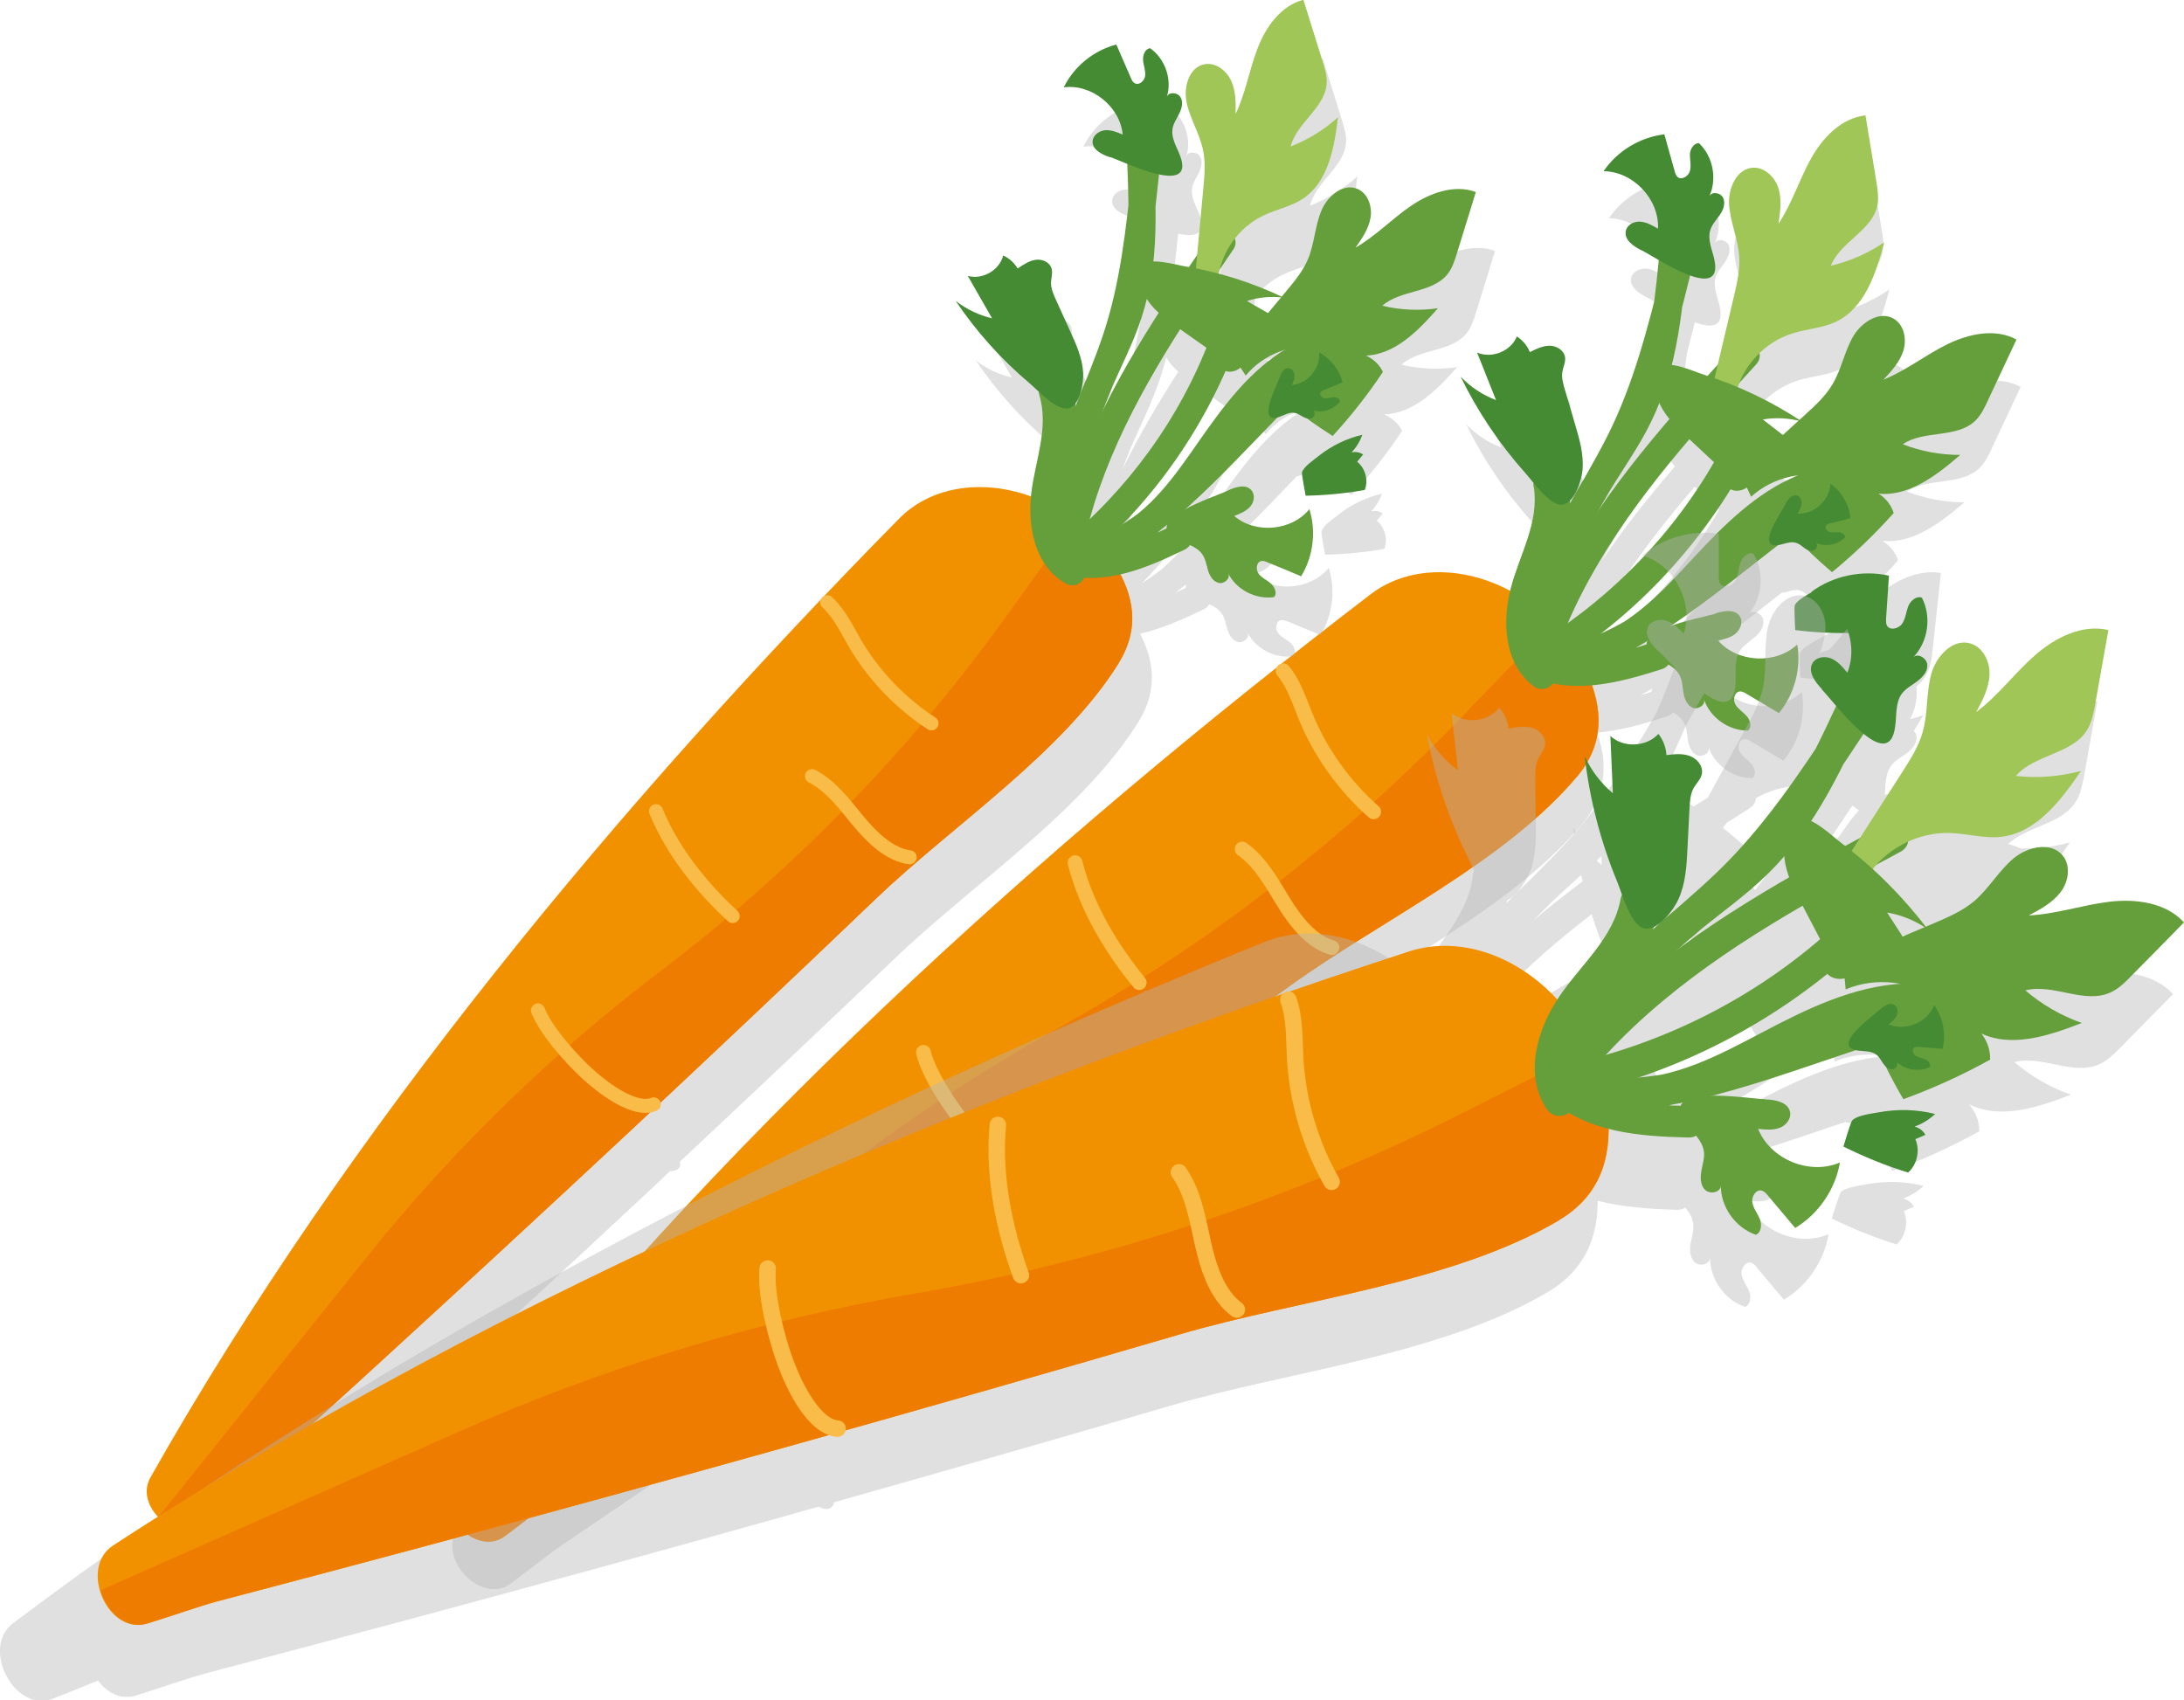 <?xml version="1.0" encoding="UTF-8"?>
<svg xmlns="http://www.w3.org/2000/svg" viewBox="0 0 106 82.52">
  <defs>
    <style>
      .cls-1 {
        fill: #448b33;
      }

      .cls-1, .cls-2, .cls-3, .cls-4, .cls-5, .cls-6 {
        stroke-width: 0px;
      }

      .cls-7 {
        stroke-width: .72px;
      }

      .cls-7, .cls-8, .cls-9 {
        fill: none;
        stroke: #fabc48;
        stroke-linecap: round;
        stroke-linejoin: round;
      }

      .cls-8 {
        stroke-width: .68px;
      }

      .cls-9 {
        stroke-width: .8px;
      }

      .cls-2 {
        fill: #649f3c;
      }

      .cls-3 {
        fill: #ee7c00;
      }

      .cls-4 {
        fill: #f29100;
      }

      .cls-5 {
        fill: #9fc656;
      }

      .cls-6 {
        fill: #b5b4b4;
      }

      .cls-10 {
        isolation: isolate;
      }

      .cls-11 {
        mix-blend-mode: multiply;
        opacity: .42;
      }
    </style>
  </defs>
  <g class="cls-10">
    <g id="Calque_1" data-name="Calque 1">
      <g>
        <g class="cls-11">
          <path class="cls-6" d="M94.74,19.03c-1.05.52-1.99,1.27-3.08,1.71.39-.42.8-.86.97-1.41s.04-1.24-.45-1.54c-.68-.41-1.56.14-1.97.82-.44.73-.58,1.61-1.02,2.35-.34.57-.84,1.03-1.33,1.48-.09.08-.18.16-.27.24-.95-.62-1.96-1.16-3.01-1.6.02-.06.04-.12.07-.18.28-.31.56-.61.84-.92.16-.18.2-.37.16-.55.45-.43,1-.77,1.6-.96.69-.22,1.45-.25,2.1-.56,1.41-.67,1.95-2.35,2.35-3.86-.78.54-1.67.93-2.59,1.14.46-1.16,2.01-1.7,2.26-2.93.08-.38.02-.77-.05-1.15-.18-1.07-.35-2.15-.53-3.22-1.17.13-2.08,1.09-2.65,2.11s-.92,2.17-1.57,3.15c.09-.57.17-1.16,0-1.71-.17-.55-.66-1.05-1.24-1.01-.79.04-1.21,1-1.16,1.79.06.85.43,1.66.49,2.51.04.66-.11,1.32-.26,1.97-.26,1.09-.52,2.19-.78,3.28-.16.18-.33.36-.49.54-.06-.02-.11-.04-.17-.06-.35-.11-1.06-.42-1.59-.48.02-.1.05-.19.07-.29.2-.83.33-1.68.43-2.52.13-.5.25-1,.38-1.5,0,0,0-.02,0-.03.8.29,1.43.27,1.22-.74-.1-.49-.35-.98-.2-1.46.09-.28.29-.49.46-.73.16-.24.28-.55.17-.81-.12-.27-.56-.35-.68-.09.4-.85.18-1.94-.5-2.58-.26-.01-.43.3-.44.56-.01.26.07.53,0,.79-.07.26-.4.46-.6.29-.08-.07-.11-.18-.14-.28-.17-.6-.33-1.2-.5-1.79-1.18.14-2.28.8-2.95,1.79,1.43.02,2.71,1.37,2.64,2.79-.26-.16-.54-.32-.84-.34-.31-.02-.65.15-.72.44-.1.43.36.75.76.95.16.08.46.26.82.47-.07.7-.14,1.4-.23,2.1-.57,2.21-1.22,4.4-2.25,6.44-.33.66-.69,1.3-1.06,1.94-.13.22-.27.44-.39.66.15-.34.23-.71.25-.95.06-.74-.15-1.47-.36-2.18l-.5-1.7c-.08-.28-.17-.58-.12-.87.04-.24.16-.47.13-.7-.05-.34-.41-.55-.75-.56-.34,0-.66.15-.96.31-.12-.31-.35-.58-.63-.76-.29.72-1.23,1.09-1.93.78.31.77.62,1.54.92,2.31-.64-.24-1.23-.63-1.71-1.13.83,1.7,1.89,3.28,3.15,4.69.1.11.24.29.39.47,0,.06-.01.11,0,.17.28,1.72-.69,3.3-1.11,4.91-.01.04-.02.09-.03.14-2.26-1.2-4.92-1.26-6.8.19-15.94,12.21-32.02,26.71-44.51,42.99-.94,1.23.53,3.13,1.88,2.97,0,0,.01,0,.02,0,.04,0,.08-.01.13-.02.01,0,.03,0,.04-.01.04,0,.07-.02.11-.03.02,0,.03-.01.05-.02.03-.01.07-.03.1-.05.02,0,.03-.02.05-.03.05-.03.09-.06.14-.09,0,0,0,0,0,0,1-.74,1.88-1.46,2.51-1.88,2.42-1.64,4.83-3.28,7.24-4.93,4.82-3.3,9.61-6.62,14.39-9.98,4.69-3.29,9.36-6.6,14.01-9.95.99-.71,2.07-1.41,3.18-2.11.42-.26.84-.53,1.27-.8.31-.19.63-.39.94-.59.52-.32,1.03-.65,1.54-.98.52-.34,1.04-.68,1.54-1.02,2.04-1.39,3.94-2.9,5.39-4.63.67-.8.99-1.62,1.04-2.46.01-.21.01-.42,0-.63-.04-.45-.15-.9-.31-1.35,1.15-.1,2.29-.43,3.38-.78.14-.04.24-.12.31-.21.23.14.43.31.55.54.13.26.13.56.18.85.05.29.18.59.44.7.27.11.65-.14.55-.41.3.89,1.21,1.53,2.14,1.52.2-.18.11-.51-.07-.71s-.42-.34-.55-.57c-.13-.23-.03-.61.23-.62.1,0,.2.05.29.1l1.6.95c.76-.91,1.09-2.16.89-3.33-1.04.98-2.9.89-3.84-.19.3-.07.61-.14.85-.34.24-.2.37-.55.21-.82-.22-.38-.78-.29-1.2-.16-.34.11-1.35.3-2.18.6,1.69-1.14,3.29-2.43,4.89-3.68.1-.08.21-.16.31-.24.03,0,.05,0,.07,0,.27-.05.56-.18.82-.1.15.05.27.17.41.26.06.04.12.07.18.09.22.25,1.15,1.07,1.16,1.06,1.07-.88,2.07-1.84,2.99-2.87-.12-.4-.41-.73-.76-.95,1.48.16,2.84-.89,3.98-1.87-.95,0-1.9-.18-2.79-.52,1.04-.7,2.62-.27,3.52-1.14.28-.27.45-.63.61-.98.46-.99.93-1.97,1.39-2.96-1.04-.56-2.33-.28-3.38.24ZM80.15,33.58c-.18.06-.37.11-.55.17,0,0,0,0,.01,0,.2-.11.39-.22.58-.33-.03.05-.04.11-.04.17ZM82.25,23.62c.37.35.74.69,1.11,1.04.03.03.05.05.08.08-1.78,3.08-4.21,5.74-7.09,7.8,1.42-3.29,3.57-6.19,5.9-8.92ZM77.98,33.04c2.48-1.93,4.61-4.31,6.27-6.99.21.12.5.1.72-.03.02-.01.04-.03.06-.04.07.15.14.29.21.44.61-.56,1.4-.91,2.22-1.03-1.73.72-3.15,2.03-4.44,3.38-1.27,1.33-2.5,2.81-4.07,3.79-.32.17-.64.34-.96.48ZM87.55,22.73l-.76.69-.98-.76c.58-.1,1.17-.07,1.74.06ZM80.83,21.95c.12.25.28.48.46.69-1.26,1.47-2.47,2.98-3.55,4.58.2-.36.4-.71.6-1.07.5-.83,1.05-1.63,1.54-2.46.35-.6.65-1.22.9-1.85.02.04.03.08.05.11ZM76.61,26.44c-.04.07-.08.15-.12.22-.01.02-.02.05-.03.07,0-.04,0-.07,0-.11.06-.05.11-.12.16-.18Z"/>
          <path class="cls-6" d="M90.68,30.23c-.83.07-1.64.34-2.36.75-.25.15-.83.43-.95.71-.04.09,0,1.2.02,1.2,1,.12,2.01.17,3.02.13.26-.46.18-1.09-.18-1.48.12-.11.23-.21.35-.32-.15-.14-.36-.21-.56-.18.28-.22.5-.5.67-.81Z"/>
        </g>
        <g>
          <path class="cls-4" d="M77.03,32.68c-1.98-4.43-7.36-6.26-10.53-3.82-15.94,12.21-32.02,26.71-44.51,42.99-1.1,1.43,1.09,3.78,2.52,2.71,1-.74,1.88-1.46,2.51-1.88,2.42-1.64,4.83-3.28,7.24-4.93,4.82-3.3,9.61-6.62,14.39-9.98,4.69-3.29,9.36-6.6,14.01-9.95,4.37-3.14,10.4-5.99,13.88-10.12,1.34-1.59,1.27-3.3.5-5.02Z"/>
          <path class="cls-3" d="M76.53,37.7c1.34-1.59,1.27-3.3.5-5.02-.42-.95-1.01-1.77-1.68-2.46l-4.31,4.48c-5.8,6.04-12.45,11.17-19.79,15.26h0c-6.08,3.39-11.69,7.5-16.75,12.25l-12.4,11.66c.56.79,1.59,1.28,2.4.68,1-.74,1.88-1.46,2.51-1.88,2.42-1.64,4.83-3.28,7.24-4.93,4.82-3.3,9.61-6.62,14.39-9.98,4.69-3.29,9.36-6.6,14.01-9.95,4.37-3.14,10.4-5.99,13.88-10.12Z"/>
          <path class="cls-7" d="M62.28,32.56c.55.67.79,1.51,1.12,2.29.71,1.71,1.86,3.31,3.27,4.55"/>
          <path class="cls-7" d="M60.29,41.21c.89.63,1.44,1.65,2.02,2.59.58.94,1.34,1.91,2.33,2.19"/>
          <path class="cls-7" d="M52.18,41.87c.56,2.23,1.83,4.25,3.11,5.82"/>
          <path class="cls-7" d="M44.82,51.08c.26,1.09,1.36,2.73,2.11,3.63.75.9,2.1,2.17,3.06,1.92"/>
          <g>
            <path class="cls-2" d="M74.44,23.62c.28,1.72-.69,3.3-1.11,4.91s-.35,3.64,1.08,4.76c.49.38,1.13,0,1.12-.58-.01-1.65.07-3.3.26-4.95.09-.8.21-1.59.34-2.38s.14-1.52-.3-2.18c-.49-.74-1.61.04-1.13.78.31.47.07,1.18-.01,1.69-.12.78-.23,1.57-.31,2.36-.16,1.59-.23,3.2-.22,4.8.37-.19.75-.39,1.12-.58-1.15-.9-.9-2.67-.49-3.89.52-1.57,1.28-3.16,1-4.86-.06-.36-.35-.66-.74-.62-.35.03-.68.37-.62.74h0Z"/>
            <path class="cls-2" d="M80.66,13.16c-.68,2.73-1.37,5.47-2.64,7.99s-2.89,4.71-3.55,7.42c-.33,1.35-.36,2.75,0,4.11.21.79,1.35.45,1.33-.29-.08-2.53.48-5.06,1.62-7.31.65-1.28,1.5-2.45,2.22-3.68s1.24-2.57,1.57-3.97c.35-1.51.51-3.06.65-4.6.04-.37-.18-.73-.56-.79-.34-.06-.76.19-.79.56-.27,2.77-.59,5.53-1.99,8-.72,1.27-1.6,2.46-2.28,3.76-.61,1.18-1.07,2.45-1.38,3.74-.35,1.44-.48,2.93-.44,4.42l1.33-.29c-.61-2.32.35-4.71,1.43-6.72.66-1.23,1.4-2.41,2.03-3.65s1.14-2.54,1.56-3.87c.48-1.51.87-3.04,1.25-4.58.09-.36-.21-.73-.56-.79-.39-.07-.7.2-.79.56h0Z"/>
            <path class="cls-2" d="M84.18,16.81c-3.1,3.39-6.22,6.84-8.4,10.91-.61,1.13-1.13,2.3-1.55,3.52-.12.35-.02.74.34.91.31.14.79.01.91-.34,1.48-4.26,4.21-7.87,7.15-11.23.85-.98,1.73-1.93,2.6-2.89.6-.65-.45-1.53-1.05-.88h0Z"/>
            <path class="cls-2" d="M75.23,32.45c3.97-2.4,7.24-5.85,9.47-9.91.18-.32-.02-.76-.34-.91-.36-.16-.73.01-.91.34-2.11,3.85-5.25,7.08-9,9.36-.76.46.03,1.58.78,1.13h0Z"/>
            <path class="cls-2" d="M74.64,32.6c2.05.26,4.04-.57,5.63-1.81,1.88-1.46,3.28-3.43,5.1-4.96.93-.78,1.94-1.42,3.11-1.76l-.85-.93c-.47.99-1.44,1.64-2.28,2.3-.95.74-1.9,1.47-2.86,2.2-1.53,1.16-3.09,2.36-4.86,3.14-.97.42-1.97.7-3.03.77-.68.04-.85,1.04-.23,1.31,2.05.87,4.26.26,6.28-.38.84-.27.38-1.56-.46-1.29-1.65.53-3.56,1.14-5.24.43l-.23,1.31c2.08-.13,3.99-1.01,5.72-2.12,1.93-1.23,3.72-2.69,5.52-4.09,1.1-.85,2.29-1.69,2.91-2.98.27-.56-.31-1.09-.85-.93-2.11.61-3.78,2.11-5.27,3.67-1.47,1.54-2.9,3.3-4.87,4.23-.94.44-1.97.7-3.01.57-.87-.11-1.11,1.24-.23,1.35h0Z"/>
            <path class="cls-5" d="M82.74,20.36c.47-1.98.94-3.97,1.41-5.95.15-.65.31-1.31.26-1.97-.06-.85-.43-1.66-.49-2.51-.05-.79.37-1.75,1.16-1.79.57-.03,1.07.46,1.24,1.01s.08,1.14,0,1.71c.65-.98,1-2.12,1.57-3.15s1.48-1.98,2.65-2.11c.18,1.07.35,2.15.53,3.22.06.38.12.77.05,1.15-.25,1.22-1.8,1.76-2.26,2.93.93-.22,1.81-.61,2.59-1.14-.4,1.51-.94,3.19-2.35,3.86-.66.31-1.41.34-2.1.56-1.36.42-2.45,1.6-2.77,2.99-.27-.16-.53-.31-.8-.47"/>
            <path class="cls-2" d="M83.08,24.25c1.51-1.37,3.02-2.74,4.53-4.12.49-.45.99-.9,1.33-1.48.44-.73.58-1.61,1.02-2.35.41-.68,1.29-1.24,1.97-.82.49.3.62.99.45,1.54s-.58.99-.97,1.41c1.09-.44,2.03-1.19,3.08-1.71s2.35-.8,3.38-.24c-.46.99-.93,1.97-1.39,2.96-.16.35-.33.71-.61.98-.9.87-2.48.44-3.52,1.14.89.35,1.84.52,2.79.52-1.18,1.02-2.58,2.1-4.12,1.86-.72-.11-1.36-.51-2.05-.73-1.36-.42-2.93-.06-3.98.9-.13-.28-.26-.56-.39-.84"/>
            <path class="cls-2" d="M89.4,21.99c.16.46.22.95.17,1.43.17-.22.44-.36.72-.38,0,.22,0,.43-.01.65.73,0,1.42.52,1.63,1.21-.92,1.03-1.92,1.99-2.99,2.87-.01,0-1.16-1-1.21-1.12-.16-.39.11-1.22.2-1.61.27-1.11.77-2.15,1.48-3.04Z"/>
            <path class="cls-1" d="M79.67,12.15c-.39-.19-.86-.52-.76-.95.07-.3.41-.47.72-.44s.58.19.84.34c.07-1.43-1.21-2.78-2.64-2.79.66-.98,1.77-1.65,2.95-1.79.17.6.33,1.2.5,1.79.03.1.06.21.14.28.2.17.53-.04.6-.29s0-.53,0-.79.18-.57.44-.56c.68.64.89,1.73.5,2.58.12-.26.57-.18.68.09s0,.57-.17.81-.37.46-.46.73c-.15.48.1.97.2,1.46.44,2.13-2.86-.14-3.55-.48Z"/>
            <path class="cls-2" d="M83.25,29.77c.42-.13.98-.22,1.2.16.16.26.02.62-.21.82s-.55.27-.85.34c.94,1.08,2.8,1.17,3.84.19.2,1.17-.14,2.42-.89,3.33-.53-.32-1.07-.63-1.6-.95-.09-.05-.19-.11-.29-.1-.26.01-.36.39-.23.62s.37.37.55.57.27.53.07.71c-.94.01-1.84-.63-2.14-1.52.1.27-.29.52-.55.41s-.39-.42-.44-.7-.05-.59-.18-.85c-.22-.45-.74-.63-1.15-.91-1.8-1.23,2.16-1.88,2.9-2.11Z"/>
            <path class="cls-1" d="M86.66,24.46c.11-.22.3-.47.54-.41.17.04.26.24.24.41s-.11.32-.2.47c.8.05,1.57-.65,1.6-1.45.54.38.91,1.01.97,1.67-.34.09-.67.17-1.01.26-.06.01-.12.03-.16.07-.1.11.01.3.16.34s.29,0,.44.01.32.11.31.25c-.37.38-.98.48-1.45.25.15.07.09.32-.06.38s-.32,0-.45-.1-.25-.21-.41-.26c-.26-.09-.55.04-.82.1-1.2.22.11-1.6.31-1.99Z"/>
            <path class="cls-2" d="M87.46,20.46c-.62-.17-1.27-.21-1.9-.1.61.47,1.22.95,1.84,1.42-.72.08-1.29.82-1.19,1.54-.31,0-.62-.12-.87-.31-.17.27-.35.54-.63.7s-.67.16-.87-.09c-.14-.17-.15-.42-.23-.63-.1-.26-.31-.46-.51-.64-.4-.38-.81-.75-1.21-1.13-.5-.47-1.02-.96-1.32-1.58-.2-.41-.46-1.46-.02-1.82s1.66.21,2.16.37c1.68.53,3.28,1.3,4.75,2.27Z"/>
            <path class="cls-1" d="M70.9,18.29c.48.5,1.06.88,1.71,1.13l-.92-2.31c.71.31,1.64-.06,1.93-.78.28.18.51.45.63.76.3-.15.62-.31.96-.31s.7.22.75.56c.03.24-.09.47-.13.7-.05.29.04.59.12.87.17.57.34,1.14.5,1.7.21.71.42,1.44.36,2.18-.04.49-.37,1.6-.97,1.7-.59.1-1.42-1.1-1.8-1.52-1.26-1.41-2.32-2.99-3.15-4.69Z"/>
            <path class="cls-1" d="M90.43,27.92c-.16.31-.39.59-.67.81.2-.02.41.05.56.18-.12.11-.23.21-.35.32.36.39.44,1.01.18,1.48-1.01.04-2.02,0-3.02-.13,0,0-.06-1.11-.02-1.2.12-.28.7-.56.95-.71.72-.42,1.53-.68,2.36-.75Z"/>
          </g>
        </g>
        <g class="cls-11">
          <path class="cls-6" d="M62.45,30.14c.55.23,1.09.46,1.64.68.59-.96.74-2.19.4-3.26-.86,1.06-2.62,1.22-3.65.33.27-.1.56-.21.76-.43.2-.22.27-.57.09-.8-.26-.33-.78-.17-1.16,0-.31.15-1.27.48-2.02.88,1.46-1.31,2.81-2.75,4.17-4.15.09-.09.18-.19.27-.28.02,0,.04,0,.06,0,.25-.08.5-.25.76-.2.15.03.28.13.42.2.06.03.12.05.18.06.22.2,1.23.86,1.24.85.89-.97,1.71-2.01,2.44-3.11-.18-.37-.51-.64-.89-.8,1.44-.02,2.6-1.2,3.56-2.29-.9.13-1.82.09-2.7-.12.89-.8,2.44-.6,3.17-1.54.23-.29.34-.65.45-1,.31-.99.61-1.99.92-2.98-1.05-.39-2.24.05-3.16.68-.92.63-1.71,1.47-2.68,2.02.31-.45.64-.92.73-1.46.09-.54-.12-1.18-.63-1.39-.7-.3-1.46.34-1.75,1.04-.31.75-.33,1.6-.65,2.35-.24.59-.66,1.08-1.06,1.57-.07.09-.15.18-.22.27-.97-.46-1.99-.82-3.03-1.1.02-.08.04-.17.06-.25.21-.31.41-.62.62-.92.12-.18.14-.36.09-.52.37-.48.83-.88,1.38-1.14.63-.3,1.33-.43,1.91-.81,1.24-.82,1.53-2.48,1.71-3.96-.67.61-1.45,1.1-2.3,1.42.28-1.16,1.67-1.87,1.75-3.07.02-.37-.09-.73-.2-1.08-.31-.99-.62-1.98-.93-2.98-1.09.27-1.82,1.3-2.22,2.35-.4,1.05-.58,2.18-1.07,3.19,0-.55,0-1.12-.22-1.62-.23-.5-.77-.9-1.3-.79-.74.15-1.01,1.11-.86,1.85.17.8.63,1.51.8,2.31.13.62.07,1.26.01,1.9-.1,1.07-.2,2.14-.3,3.21-.13.19-.26.39-.39.58-.05,0-.11-.02-.16-.03-.35-.06-1.06-.25-1.58-.23.01-.1.03-.19.04-.29.07-.81.08-1.63.07-2.44.05-.49.11-.98.16-1.47,0-.01,0-.02,0-.03.79.17,1.39.07,1.06-.86-.16-.45-.46-.88-.38-1.35.04-.27.21-.51.33-.75.12-.25.19-.56.05-.79s-.58-.26-.66,0c.26-.85-.08-1.86-.81-2.37-.25.03-.37.34-.34.59s.14.5.1.75-.31.49-.52.35c-.08-.05-.13-.15-.17-.24-.24-.54-.47-1.09-.71-1.63-1.09.28-2.05,1.06-2.55,2.08,1.35-.18,2.74.93,2.86,2.29-.27-.12-.55-.23-.84-.21-.29.02-.59.22-.62.52-.04.42.44.66.84.79.16.05.47.18.84.33.03.67.05,1.33.06,2-.24,2.17-.56,4.33-1.27,6.4-.23.68-.5,1.35-.76,2.02-.18.41-.35.81-.5,1.23-.01.03-.02.06-.03.09,0-.04-.01-.09-.02-.14.31-.39.41-1.12.39-1.49-.04-.7-.34-1.37-.63-2.01-.23-.51-.47-1.03-.7-1.54-.12-.26-.24-.53-.23-.81,0-.23.09-.46.03-.68-.09-.31-.46-.47-.78-.43s-.6.23-.87.42c-.16-.28-.41-.5-.7-.63-.18.72-1.01,1.19-1.72.99.39.69.79,1.37,1.18,2.06-.64-.14-1.25-.43-1.76-.84,1.01,1.49,2.22,2.85,3.6,4.01.11.1.27.24.45.4,0,.05,0,.1,0,.15.49,1.59-.21,3.21-.39,4.79,0,.05,0,.1,0,.14-2.3-.84-4.81-.54-6.4,1.07-1.22,1.24-2.44,2.51-3.66,3.78-.03.02-.06.01-.09.04-.02.02-.02.06-.03.09-12.12,12.74-23.83,27.19-32.56,42.63-.48.85.08,1.82.88,2.3.03.02.05.03.07.05.09.05.17.09.27.13.13.05.25.08.38.1.05,0,.1.01.15.01.16,0,.31,0,.46-.05.02,0,.05-.02.07-.03.16-.06.32-.15.46-.29.21-.21.42-.41.61-.61.39-.4.75-.77,1.07-1.08.16-.16.3-.3.44-.42,2.07-1.87,4.13-3.74,6.18-5.62,4.11-3.76,8.2-7.54,12.27-11.34.31-.29.62-.59.93-.88.11-.02.21-.02.31-.06.16-.07.23-.24.18-.41,3.51-3.29,7.01-6.59,10.48-9.91.93-.89,1.96-1.77,3.02-2.67.53-.45,1.07-.9,1.61-1.35,2.7-2.27,5.42-4.66,7.13-7.39h0c.4-.63.6-1.25.65-1.86.04-.41,0-.81-.09-1.2-.09-.4-.24-.79-.43-1.17-.01-.02-.03-.05-.04-.07,1.07-.25,2.11-.71,3.1-1.19.13-.06.2-.15.26-.24.24.11.45.23.6.44.16.23.2.51.28.78.08.26.25.54.51.61s.6-.21.47-.46c.4.8,1.35,1.28,2.23,1.15.16-.19.03-.5-.16-.66-.19-.16-.44-.26-.59-.47-.15-.2-.11-.57.13-.62.1-.02.2.02.29.06ZM57.58,28.34c-.02.06-.03.12-.02.19-.17.08-.35.17-.53.25.19-.14.37-.29.55-.43ZM63.31,19.86c-1.51.91-2.66,2.32-3.68,3.74-1.01,1.41-1.97,2.96-3.32,4.09-.29.22-.59.43-.89.62,2.1-2.16,3.8-4.69,5.01-7.46.22.09.49.03.68-.12.02-.01.03-.04.05-.05l.26.39c.49-.59,1.16-1,1.9-1.22ZM63.11,17.3c-.21.25-.41.5-.62.75-.34-.19-.68-.39-1.02-.58.53-.17,1.09-.21,1.64-.16ZM59.49,19.73c-1.27,3.14-3.21,5.97-5.65,8.31.91-3.29,2.55-6.32,4.39-9.19.39.28.79.55,1.18.83.03.02.05.04.08.06ZM56.66,17.45c.15.22.33.41.53.59-.99,1.54-1.92,3.12-2.73,4.77.13-.34.26-.69.4-1.03.37-.86.78-1.69,1.13-2.56.25-.61.45-1.24.61-1.87.02.03.04.07.06.1Z"/>
          <path class="cls-6" d="M64.14,25.79c-.03.09.17,1.13.18,1.13.96-.02,1.93-.11,2.87-.28.18-.47.02-1.05-.37-1.37.1-.12.19-.23.29-.35-.16-.11-.37-.15-.56-.1.23-.24.41-.54.52-.86-.77.18-1.5.53-2.12,1.03-.22.17-.73.51-.81.8Z"/>
        </g>
        <g>
          <path class="cls-4" d="M54.1,27.38c-2.46-3.92-7.78-4.93-10.46-2.21-13.44,13.66-26.7,29.49-36.34,46.54-.85,1.5,1.53,3.42,2.74,2.22.85-.84,1.58-1.63,2.12-2.11,2.07-1.87,4.13-3.74,6.18-5.62,4.11-3.76,8.2-7.54,12.27-11.34,3.99-3.73,7.96-7.48,11.91-11.26,3.71-3.55,9.03-7.04,11.76-11.41,1.05-1.68.76-3.29-.19-4.81Z"/>
          <path class="cls-3" d="M54.29,32.19c1.05-1.68.76-3.29-.19-4.81-.52-.84-1.19-1.53-1.92-2.1l-3.47,4.81c-4.68,6.48-10.28,12.2-16.66,17.05h0c-5.3,4.02-10.05,8.64-14.19,13.8l-10.16,12.67c.64.67,1.67,1,2.36.32.84-.84,1.58-1.63,2.12-2.11,2.07-1.87,4.13-3.74,6.18-5.62,4.11-3.76,8.2-7.54,12.27-11.34,3.99-3.73,7.96-7.48,11.91-11.26,3.71-3.55,9.03-7.04,11.76-11.41Z"/>
          <path class="cls-8" d="M40.15,29.23c.61.57.95,1.32,1.36,2.02.9,1.52,2.19,2.88,3.7,3.86"/>
          <path class="cls-8" d="M39.41,37.67c.92.47,1.58,1.37,2.25,2.18.67.81,1.52,1.63,2.49,1.76"/>
          <path class="cls-8" d="M31.84,39.37c.83,2.03,2.29,3.77,3.72,5.09"/>
          <path class="cls-8" d="M26.11,49.04c.39.99,1.64,2.4,2.48,3.15s2.27,1.77,3.14,1.41"/>
          <g>
            <path class="cls-2" d="M50.44,19.17c.49,1.59-.21,3.21-.39,4.79-.18,1.59.16,3.49,1.66,4.35.51.3,1.07-.14.98-.7-.23-1.56-.37-3.13-.41-4.71-.02-.76-.01-1.53,0-2.29s-.07-1.45-.57-2.02c-.56-.63-1.52.25-.96.88.35.4.22,1.11.21,1.59-.01.76,0,1.51.02,2.27.06,1.53.21,3.05.43,4.56l.98-.7c-1.21-.7-1.2-2.4-.98-3.61.28-1.55.79-3.16.3-4.72-.1-.34-.42-.57-.78-.49-.32.07-.6.45-.49.78h0Z"/>
            <path class="cls-2" d="M54.93,8.46c-.28,2.67-.56,5.35-1.43,7.9s-2.11,4.83-2.37,7.48c-.13,1.32.02,2.65.54,3.88.3.71,1.34.25,1.22-.45-.41-2.38-.22-4.84.56-7.13.44-1.3,1.09-2.51,1.61-3.78.52-1.27.83-2.59.95-3.96.13-1.47.07-2.95,0-4.43-.02-.35-.26-.66-.63-.67-.33,0-.69.28-.67.63.11,2.66.18,5.31-.81,7.82-.51,1.3-1.19,2.53-1.65,3.85-.42,1.2-.69,2.45-.81,3.72-.14,1.41-.07,2.84.18,4.23l1.22-.45c-.88-2.11-.3-4.49.45-6.54.46-1.25,1-2.46,1.43-3.72s.74-2.55.96-3.86c.25-1.49.41-2.99.57-4.49.04-.35-.3-.66-.63-.67-.37-.01-.64.28-.67.63h0Z"/>
            <path class="cls-2" d="M58.75,11.43c-2.48,3.61-4.97,7.29-6.49,11.43-.42,1.15-.76,2.33-.99,3.53-.07.35.08.71.44.81.31.09.74-.09.81-.44.83-4.22,2.94-8,5.26-11.56.68-1.04,1.37-2.06,2.07-3.08.48-.69-.63-1.39-1.11-.69h0Z"/>
            <path class="cls-2" d="M52.36,27.4c3.43-2.8,6.06-6.49,7.63-10.63.13-.33-.12-.72-.44-.81-.36-.11-.69.11-.81.44-1.48,3.92-4.01,7.39-7.26,10.04-.65.53.24,1.49.88.96h0Z"/>
            <path class="cls-2" d="M51.83,27.63c1.97-.03,3.74-1.07,5.08-2.46,1.58-1.63,2.64-3.68,4.16-5.37.77-.86,1.65-1.6,2.71-2.07l-.93-.77c-.32,1-1.14,1.74-1.85,2.47-.8.82-1.6,1.64-2.41,2.45-1.29,1.3-2.61,2.64-4.18,3.61-.86.53-1.77.93-2.76,1.13-.63.13-.67,1.09-.04,1.26,2.05.55,4.06-.32,5.88-1.2.76-.37.15-1.52-.61-1.16-1.49.72-3.21,1.55-4.9,1.1l-.04,1.26c1.94-.4,3.64-1.49,5.13-2.76,1.66-1.42,3.16-3.04,4.68-4.6.92-.95,1.94-1.9,2.35-3.2.18-.56-.44-.99-.93-.77-1.92.85-3.29,2.5-4.49,4.17s-2.3,3.51-4.04,4.64c-.83.54-1.77.92-2.77.94-.84.01-.88,1.32-.04,1.31h0Z"/>
            <path class="cls-5" d="M57.86,14.99c.18-1.94.36-3.87.54-5.81.06-.63.12-1.27-.01-1.9-.17-.8-.63-1.51-.8-2.31-.15-.74.11-1.7.86-1.85.54-.11,1.07.3,1.3.79s.23,1.07.22,1.62c.49-1.01.66-2.14,1.07-3.19.4-1.05,1.14-2.07,2.22-2.35.31.99.62,1.98.93,2.98.11.35.22.71.2,1.08-.08,1.19-1.46,1.91-1.75,3.06.85-.33,1.63-.81,2.3-1.42-.18,1.48-.47,3.14-1.71,3.96-.58.38-1.29.51-1.91.81-1.23.58-2.1,1.84-2.22,3.19-.27-.11-.54-.22-.82-.34"/>
            <path class="cls-2" d="M58.7,18.62c1.24-1.5,2.49-2.99,3.73-4.49.41-.49.82-.99,1.06-1.57.31-.75.33-1.6.65-2.35.29-.7,1.06-1.34,1.75-1.04.5.22.72.85.63,1.39s-.41,1.01-.73,1.46c.97-.56,1.76-1.39,2.68-2.02s2.11-1.07,3.16-.68c-.31.99-.61,1.99-.92,2.98-.11.35-.22.71-.45,1-.74.94-2.28.75-3.17,1.54.88.21,1.8.25,2.7.12-.98,1.12-2.16,2.33-3.65,2.3-.69-.01-1.35-.3-2.04-.41-1.34-.21-2.78.33-3.64,1.38-.16-.25-.32-.49-.48-.74"/>
            <path class="cls-2" d="M64.36,15.64c.21.41.33.86.35,1.32.13-.23.36-.4.63-.46.02.21.05.41.07.62.69-.09,1.41.3,1.71.93-.73,1.1-1.55,2.14-2.44,3.11,0,0-1.23-.79-1.29-.9-.2-.35-.06-1.17-.02-1.55.1-1.08.44-2.14,1-3.07Z"/>
            <path class="cls-1" d="M53.87,7.63c-.4-.13-.88-.38-.84-.79.03-.29.33-.5.62-.52s.57.1.84.21c-.13-1.36-1.51-2.47-2.86-2.29.5-1.02,1.45-1.79,2.55-2.08.24.54.47,1.09.71,1.63.04.09.08.19.17.24.21.14.49-.1.52-.35s-.08-.5-.1-.75.09-.56.34-.59c.73.51,1.08,1.52.81,2.37.08-.26.51-.24.66,0s.07.54-.05.79-.29.48-.33.75c-.08.47.22.9.38,1.35.7,1.96-2.72.25-3.42.02Z"/>
            <path class="cls-2" d="M59.59,23.81c.38-.18.89-.34,1.16,0,.18.23.11.59-.09.8s-.48.33-.76.43c1.03.89,2.8.73,3.65-.33.34,1.08.19,2.3-.4,3.26-.55-.23-1.09-.46-1.64-.68-.09-.04-.19-.08-.29-.06-.25.05-.28.42-.13.62s.4.3.59.47.32.47.16.66c-.88.13-1.83-.35-2.23-1.15.13.25-.2.53-.47.46s-.43-.34-.51-.61-.12-.55-.28-.78c-.27-.39-.79-.5-1.21-.71-1.86-.93,1.79-2.06,2.46-2.38Z"/>
            <path class="cls-1" d="M62.1,18.33c.08-.22.22-.49.45-.46.16.02.27.19.28.35s-.06.32-.13.47c.76-.06,1.4-.82,1.32-1.58.56.29.99.84,1.14,1.45-.31.13-.61.25-.92.38-.05.02-.11.04-.14.09-.08.12.05.28.19.3s.28-.04.42-.05.31.06.33.2c-.3.4-.86.59-1.34.43.15.05.13.29,0,.37s-.31.03-.44-.04-.27-.17-.42-.2c-.26-.05-.51.11-.76.2-1.11.37-.11-1.53.03-1.92Z"/>
            <path class="cls-2" d="M62.33,14.45c-.61-.08-1.23-.03-1.81.16.64.37,1.28.73,1.92,1.1-.67.17-1.11.95-.92,1.61-.3.03-.6-.03-.86-.18-.13.27-.26.56-.5.74s-.61.24-.83.03c-.16-.15-.2-.37-.3-.56-.13-.23-.35-.39-.57-.54-.43-.3-.86-.6-1.29-.91-.54-.38-1.09-.77-1.46-1.31-.24-.36-.63-1.32-.27-1.72s1.6-.02,2.09.06c1.65.28,3.27.79,4.79,1.52Z"/>
            <path class="cls-1" d="M46.39,14.61c.52.4,1.12.69,1.76.84-.39-.69-.79-1.37-1.18-2.06.71.2,1.54-.27,1.72-.99.29.13.54.36.7.63.27-.18.55-.37.87-.42s.69.11.78.43c.06.22-.02.45-.03.68,0,.28.11.55.23.81.23.51.47,1.03.7,1.54.29.64.59,1.3.63,2.01.03.47-.13,1.56-.69,1.73s-1.49-.85-1.9-1.2c-1.38-1.16-2.59-2.51-3.6-4.01Z"/>
            <path class="cls-1" d="M66.12,21.1c-.11.32-.29.61-.52.86.19-.05.4-.01.56.1-.1.12-.19.23-.29.35.4.32.55.9.37,1.37-.95.17-1.91.26-2.87.28,0,0-.2-1.04-.18-1.13.08-.28.59-.62.81-.8.62-.49,1.35-.85,2.13-1.03Z"/>
          </g>
        </g>
        <g>
          <g class="cls-11">
            <path class="cls-6" d="M85.24,61.49c.45.53.89,1.06,1.34,1.59,1.14-.68,1.95-1.87,2.17-3.18-1.46.64-3.38-.14-3.97-1.63.34.04.7.08,1.02-.04.32-.12.59-.45.53-.78-.1-.48-.72-.6-1.21-.61-.4-.01-1.58-.19-2.57-.17,2.22-.57,4.4-1.34,6.58-2.07.14-.05.29-.1.43-.14.03,0,.04.02.07.03.31.05.65.01.9.2.14.11.23.28.33.43.04.06.1.11.16.16.12.32.82,1.56.83,1.55,1.45-.53,2.86-1.17,4.21-1.92.02-.48-.18-.94-.49-1.31,1.51.75,3.35.15,4.94-.47-1-.35-1.94-.89-2.74-1.58,1.35-.35,2.86.68,4.13.1.39-.18.7-.49,1.01-.8.85-.87,1.71-1.74,2.56-2.6-.89-.97-2.35-1.16-3.65-1-1.3.16-2.57.61-3.88.66.57-.3,1.16-.61,1.54-1.13.39-.51.51-1.29.1-1.78-.56-.69-1.7-.43-2.38.14-.73.61-1.21,1.49-1.94,2.1-.57.48-1.27.77-1.95,1.06-.13.05-.25.11-.38.16-.77-1-1.63-1.92-2.56-2.77.06-.08.13-.15.19-.23.38-.21.76-.42,1.14-.62.23-.12.34-.3.37-.49.64-.29,1.34-.47,2.05-.45.81.03,1.62.27,2.43.19,1.73-.18,2.93-1.76,3.91-3.2-1.03.28-2.1.36-3.16.24.92-1.05,2.75-1.05,3.47-2.25.22-.37.3-.81.38-1.23.21-1.2.43-2.4.64-3.59-1.28-.3-2.59.37-3.58,1.24-.98.87-1.77,1.95-2.83,2.74.3-.57.61-1.16.64-1.8.03-.64-.31-1.35-.93-1.53-.85-.25-1.65.61-1.89,1.46-.26.92-.16,1.91-.42,2.83-.2.72-.61,1.35-1.01,1.98-.68,1.06-1.36,2.12-2.04,3.18-.24.13-.48.26-.72.39-.05-.04-.1-.08-.15-.12-.33-.25-.96-.83-1.51-1.09.06-.1.13-.19.19-.28.51-.81.96-1.65,1.39-2.5.32-.48.64-.96.96-1.44,0-.01,0-.02.01-.03.73.6,1.41.82,1.56-.32.07-.55,0-1.17.33-1.61.19-.26.49-.41.75-.6.26-.19.5-.47.48-.8s-.46-.58-.69-.35c.73-.75.91-1.98.43-2.9-.27-.11-.56.15-.67.43s-.13.59-.29.83-.59.34-.74.09c-.06-.1-.05-.23-.04-.34.05-.69.09-1.38.14-2.08-1.29-.29-2.7,0-3.77.79,1.5.55,2.35,2.44,1.74,3.92-.22-.26-.45-.54-.76-.68-.31-.14-.74-.09-.92.2-.26.41.1.93.45,1.28.14.14.39.45.69.8-.33.71-.66,1.42-1.01,2.11-1.42,2.12-2.92,4.2-4.77,5.97-.61.58-1.24,1.14-1.88,1.69-.4.33-.8.66-1.18,1.01-.03.03-.05.06-.08.08.02-.05.04-.1.05-.15.53-.24,1.03-.95,1.21-1.34.34-.76.38-1.6.43-2.43.03-.66.07-1.32.1-1.98.02-.33.04-.67.2-.97.13-.24.35-.43.4-.69.07-.37-.23-.74-.59-.87s-.75-.08-1.13-.04c-.02-.37-.15-.74-.39-1.03-.58.65-1.7.7-2.33.1.04.93.08,1.85.12,2.78-.59-.5-1.06-1.12-1.38-1.82.24,2.1.78,4.16,1.58,6.11.07.16.15.4.25.66-.03.05-.06.1-.07.16-.34,1.92-1.95,3.22-2.99,4.77-.03.05-.06.1-.09.14-1.94-2.11-4.71-3.16-7.23-2.34-1.94.63-3.89,1.29-5.84,1.97-.04,0-.07-.02-.11,0-.04.01-.05.05-.08.07-19.47,6.72-39.43,15.44-56.83,26.79-.96.63-.89,1.94-.32,2.86.02.03.03.06.05.09.07.1.13.19.21.28.1.12.22.22.34.31.05.04.1.07.15.1.16.09.32.16.5.2.03,0,.06,0,.09,0,.2.03.41.02.63-.05.33-.1.66-.21.97-.31.62-.2,1.2-.4,1.69-.55.25-.08.48-.14.68-.2,3.15-.83,6.31-1.67,9.46-2.51,6.3-1.69,12.59-3.42,18.87-5.18.48-.14.96-.28,1.45-.41.12.04.23.1.36.11.2.02.37-.13.41-.33,5.42-1.53,10.84-3.08,16.24-4.66,1.44-.42,2.99-.79,4.58-1.15.79-.18,1.6-.36,2.41-.54,4.04-.91,8.15-1.93,11.4-3.85h0c.75-.44,1.3-.98,1.68-1.58.26-.4.44-.84.56-1.3.12-.46.18-.95.18-1.45,0-.03,0-.06,0-.1,1.25.32,2.58.4,3.86.44.16,0,.29-.04.4-.11.19.24.35.49.38.79.04.32-.07.64-.13.96-.05.32-.03.69.21.91s.73.1.74-.23c-.01,1.05.71,2.06,1.7,2.39.27-.11.3-.5.19-.77-.11-.27-.32-.51-.36-.8-.05-.29.19-.66.47-.57.11.03.19.13.27.22ZM81.14,56.99c-.06.05-.1.11-.12.18-.23,0-.45-.02-.68-.03.27-.04.54-.1.8-.16ZM91.67,51.25c-2.06.14-4.02.98-5.84,1.91-1.81.92-3.65,2.02-5.65,2.47-.42.07-.84.13-1.27.17,3.35-1.12,6.48-2.84,9.23-5.05.18.21.49.3.77.25.03,0,.05-.02.08-.03l.06.55c.83-.35,1.75-.41,2.63-.25ZM92.83,48.49c-.35.15-.7.3-1.05.44-.25-.39-.5-.77-.75-1.16.64.11,1.25.36,1.8.72ZM87.76,49.06c-3.01,2.58-6.55,4.48-10.35,5.6,2.72-2.93,6.06-5.19,9.52-7.2.26.5.52,1,.78,1.5.02.03.03.07.05.1ZM86.05,45.17c.04.31.12.61.23.9-1.86,1.07-3.68,2.21-5.4,3.49.32-.29.64-.57.97-.85.84-.69,1.72-1.34,2.55-2.05.59-.5,1.14-1.04,1.64-1.62,0,.05,0,.09,0,.13Z"/>
            <path class="cls-6" d="M79.59,56.29c.48.5.96,1,1.44,1.5,1.09-.76,1.82-2,1.95-3.32-1.41.74-3.39.09-4.08-1.35.34.02.7.03,1.01-.11.31-.14.56-.49.47-.82-.13-.47-.76-.55-1.25-.53-.4.02-1.59-.08-2.58,0,2.18-.72,4.3-1.64,6.42-2.51.14-.06.28-.12.42-.17.03,0,.04.02.07.02.31.03.65-.03.91.14.15.1.24.27.36.41.05.06.11.11.17.15.15.31.92,1.5.94,1.49,1.41-.62,2.78-1.36,4.07-2.2-.02-.48-.25-.93-.58-1.27,1.56.65,3.35-.08,4.89-.81-1.02-.28-1.99-.76-2.84-1.39,1.33-.44,2.9.49,4.13-.18.38-.21.67-.54.95-.87.79-.92,1.58-1.85,2.38-2.77-.95-.91-2.43-.99-3.71-.74-1.29.25-2.52.78-3.82.93.55-.34,1.11-.69,1.46-1.23.35-.54.42-1.32-.02-1.79-.61-.64-1.73-.31-2.37.3-.69.66-1.11,1.57-1.79,2.23-.54.52-1.21.86-1.87,1.19-.12.06-.24.12-.36.18-.83-.94-1.75-1.81-2.74-2.59.06-.08.12-.16.18-.24.37-.23.73-.47,1.1-.7.22-.14.31-.32.33-.51.62-.34,1.3-.56,2.01-.58.81-.03,1.63.16,2.43.02,1.72-.3,2.8-1.95,3.68-3.46-1,.35-2.07.5-3.13.46.84-1.11,2.67-1.24,3.3-2.48.2-.38.25-.82.29-1.25.13-1.21.26-2.42.39-3.63-1.3-.21-2.56.55-3.48,1.48-.92.93-1.64,2.07-2.63,2.93.26-.59.53-1.2.51-1.84-.02-.64-.4-1.32-1.03-1.46-.87-.19-1.6.72-1.78,1.59-.19.93-.03,1.92-.22,2.85-.15.73-.51,1.39-.87,2.04-.6,1.1-1.21,2.21-1.81,3.31-.23.15-.46.29-.7.44-.05-.04-.1-.08-.16-.11-.35-.23-1.02-.77-1.58-.98.06-.1.12-.19.17-.3.46-.84.85-1.71,1.22-2.59.29-.5.58-1,.86-1.5,0-.01,0-.02,0-.03.77.55,1.46.72,1.53-.43.04-.55-.08-1.16.22-1.63.18-.27.46-.44.71-.65.25-.21.47-.51.42-.83s-.5-.55-.71-.3c.68-.8.78-2.03.23-2.93-.28-.09-.55.19-.64.47s-.09.6-.24.85-.57.38-.73.14c-.06-.1-.07-.22-.07-.34,0-.69,0-1.39,0-2.08-1.31-.21-2.7.19-3.71,1.05,1.54.44,2.51,2.28,2.01,3.8-.24-.25-.48-.51-.81-.62-.32-.12-.74-.04-.91.26-.23.43.17.92.53,1.24.15.13.42.42.75.75-.28.73-.56,1.46-.87,2.18-1.27,2.21-2.62,4.38-4.35,6.28-.57.62-1.16,1.22-1.76,1.82-.38.35-.75.71-1.11,1.09-.03.03-.05.06-.07.09.01-.05.03-.1.04-.16.52-.28.97-1.02,1.12-1.42.28-.78.27-1.63.26-2.45-.01-.66-.02-1.32-.03-1.98,0-.33,0-.68.13-.98.11-.24.31-.45.35-.72.05-.38-.28-.72-.64-.82s-.75-.03-1.13.04c-.04-.37-.2-.73-.46-1.01-.53.68-1.64.81-2.31.26.1.92.21,1.84.31,2.77-.62-.45-1.14-1.05-1.5-1.72.38,2.07,1.06,4.09,2,5.99.08.16.18.39.29.64-.02.05-.05.1-.06.16-.21,1.94-1.72,3.35-2.66,4.96-.03.05-.05.1-.08.15-2.08-1.97-4.92-2.83-7.38-1.84-1.89.76-3.79,1.56-5.69,2.36-.04,0-.07-.01-.11,0-.04.02-.05.05-.07.08-18.96,8.04-38.28,18.1-54.86,30.62-.91.69-.76,1.99-.13,2.88.02.03.04.06.06.08.07.09.14.18.23.26.11.11.24.21.36.29.05.03.1.06.16.09.16.08.33.14.51.16.03,0,.06,0,.09,0,.2.01.41,0,.63-.09.32-.13.64-.25.94-.37.61-.25,1.17-.48,1.65-.66.24-.09.47-.18.67-.24,3.09-1.04,6.18-2.1,9.26-3.16,6.17-2.12,12.33-4.28,18.47-6.46.47-.17.94-.34,1.41-.51.12.03.24.08.36.08.2,0,.36-.16.39-.35,5.3-1.9,10.6-3.81,15.88-5.76,1.41-.52,2.93-.99,4.49-1.46.78-.23,1.57-.46,2.36-.7,3.97-1.18,8-2.48,11.11-4.62h0c.72-.49,1.23-1.06,1.57-1.69.23-.42.38-.87.46-1.33.09-.47.11-.96.08-1.46,0-.03,0-.06-.01-.1,1.27.24,2.6.22,3.88.17.16,0,.29-.06.39-.14.2.22.38.46.44.76.06.32-.03.64-.06.96-.03.32.01.69.27.89s.74.05.72-.28c.06,1.04.85,2.01,1.86,2.27.27-.13.27-.52.14-.78-.13-.27-.35-.49-.42-.78-.07-.29.14-.67.43-.6.11.03.2.11.28.2ZM75.2,52.08c-.05.06-.09.12-.11.19-.23,0-.45.01-.68.02.27-.06.53-.14.79-.21ZM85.3,45.64c-2.04.28-3.94,1.25-5.7,2.3-1.74,1.04-3.5,2.26-5.47,2.85-.41.1-.83.19-1.25.25,3.26-1.35,6.27-3.27,8.86-5.67.19.2.51.26.79.19.03,0,.05-.03.07-.04l.09.54c.8-.41,1.72-.53,2.61-.43ZM86.28,42.8c-.34.17-.68.34-1.02.51-.28-.37-.55-.74-.83-1.11.65.06,1.27.28,1.84.59ZM81.26,43.72c-2.83,2.78-6.23,4.92-9.94,6.29,2.51-3.11,5.69-5.6,9-7.83.29.48.59.96.88,1.44.02.03.04.07.06.1ZM79.28,39.95c.06.31.16.6.29.88-1.78,1.2-3.52,2.46-5.15,3.85.3-.31.6-.61.91-.92.79-.75,1.63-1.46,2.41-2.22.56-.54,1.06-1.12,1.52-1.73,0,.05.01.09.02.13Z"/>
            <path class="cls-6" d="M89.34,57.87c-.07.08-.44,1.27-.43,1.27,1.01.5,2.06.92,3.14,1.26.44-.39.59-1.08.35-1.62.16-.07.33-.14.49-.21-.11-.2-.31-.35-.53-.4.37-.13.72-.34,1-.61-.9-.23-1.85-.25-2.76-.08-.32.06-1.03.14-1.27.39Z"/>
          </g>
          <g>
            <path class="cls-4" d="M78.04,54.12c-.44-5.4-5.44-9.32-9.69-7.93-21.33,6.97-43.66,16.29-62.86,28.82-1.69,1.1-.25,4.38,1.66,3.79,1.33-.41,2.52-.84,3.34-1.06,3.16-.83,6.31-1.67,9.46-2.51,6.3-1.69,12.59-3.42,18.87-5.18,6.16-1.73,12.31-3.49,18.46-5.29,5.77-1.69,13.18-2.46,18.38-5.53,2-1.18,2.56-3.01,2.39-5.11Z"/>
            <path class="cls-3" d="M75.65,59.22c2-1.18,2.56-3.01,2.39-5.11-.09-1.15-.41-2.23-.86-3.22l-6.2,3.13c-8.36,4.22-17.26,7.16-26.51,8.75h0c-7.67,1.32-15.11,3.57-22.19,6.71l-17.39,7.7c.3,1.04,1.2,1.94,2.28,1.61,1.33-.41,2.52-.84,3.34-1.06,3.16-.83,6.31-1.67,9.46-2.51,6.3-1.69,12.59-3.42,18.87-5.18,6.16-1.73,12.31-3.49,18.46-5.29,5.77-1.69,13.18-2.46,18.38-5.53Z"/>
            <path class="cls-9" d="M62.53,48.52c.32.91.28,1.89.33,2.83.11,2.07.73,4.18,1.77,6.01"/>
            <path class="cls-9" d="M57.22,56.9c.7.99.9,2.27,1.17,3.48.27,1.2.71,2.51,1.64,3.18"/>
            <path class="cls-9" d="M48.43,54.6c-.24,2.56.35,5.16,1.12,7.29"/>
            <path class="cls-9" d="M37.26,61.57c-.12,1.24.42,3.38.88,4.61s1.4,3.07,2.51,3.16"/>
            <g>
              <path class="cls-2" d="M78.66,43.61c-.34,1.92-1.95,3.22-2.99,4.77s-1.72,3.71-.62,5.42c.37.58,1.19.43,1.4-.2.6-1.75,1.3-3.46,2.11-5.12.39-.81.81-1.59,1.24-2.38.4-.75.71-1.55.5-2.4-.24-.96-1.72-.55-1.48.4.15.6-.37,1.27-.64,1.77-.42.78-.82,1.57-1.2,2.37-.76,1.62-1.43,3.28-2.01,4.98.47-.07.93-.13,1.4-.2-.88-1.38.04-3.14.92-4.28,1.13-1.46,2.52-2.86,2.85-4.75.07-.41-.13-.82-.55-.93-.38-.1-.86.14-.93.55h0Z"/>
              <path class="cls-2" d="M89.09,34.88c-1.72,2.62-3.47,5.26-5.75,7.45s-4.79,3.89-6.49,6.5c-.85,1.3-1.4,2.77-1.53,4.33-.07.9,1.26.98,1.51.19.85-2.7,2.38-5.15,4.42-7.11,1.16-1.11,2.49-2.02,3.71-3.06,1.23-1.04,2.26-2.25,3.12-3.6.93-1.46,1.67-3.03,2.39-4.6.17-.37.08-.83-.3-1.04-.34-.19-.87-.08-1.04.3-1.31,2.82-2.67,5.62-5.06,7.7-1.23,1.07-2.6,2-3.79,3.12-1.09,1.02-2.04,2.18-2.85,3.43-.9,1.39-1.6,2.91-2.1,4.49.5.06,1,.12,1.51.19.21-2.67,2.11-4.83,4-6.56,1.15-1.05,2.37-2.02,3.49-3.09s2.14-2.26,3.08-3.5c1.06-1.41,2.04-2.89,3.01-4.36.23-.35.05-.85-.3-1.04-.38-.21-.81-.05-1.04.3h0Z"/>
              <path class="cls-2" d="M91.46,40.03c-4.52,2.43-9.09,4.91-12.9,8.39-1.06.97-2.04,2.01-2.93,3.13-.26.32-.3.78.02,1.08.28.27.82.31,1.08-.02,3.13-3.94,7.36-6.74,11.7-9.19,1.26-.71,2.54-1.4,3.81-2.08.87-.47.09-1.78-.78-1.32h0Z"/>
              <path class="cls-2" d="M76.22,53.2c5.07-1.06,9.8-3.49,13.66-6.94.31-.28.26-.81-.02-1.08-.32-.3-.77-.26-1.08.02-3.66,3.28-8.15,5.52-12.96,6.53-.97.2-.56,1.68.4,1.48h0Z"/>
              <path class="cls-2" d="M75.54,53.15c2.06,1.03,4.47.9,6.61.18,2.53-.85,4.73-2.41,7.21-3.34,1.27-.48,2.57-.78,3.93-.7-.18-.43-.37-.86-.55-1.3-.87.87-2.12,1.2-3.25,1.57-1.27.43-2.55.84-3.83,1.25-2.05.66-4.13,1.34-6.29,1.5-1.18.09-2.34.01-3.48-.31-.73-.21-1.29.78-.72,1.29,1.84,1.68,4.39,1.86,6.76,1.92.99.03.98-1.5,0-1.53-1.93-.05-4.17-.11-5.69-1.49-.24.43-.48.86-.72,1.29,2.24.63,4.58.41,6.82-.11,2.49-.58,4.92-1.46,7.34-2.27,1.47-.49,3.04-.93,4.17-2.06.49-.49.08-1.26-.55-1.3-2.45-.14-4.77.83-6.91,1.92-2.12,1.08-4.28,2.41-6.7,2.65-1.16.12-2.34,0-3.39-.52-.88-.44-1.63.9-.74,1.34h0Z"/>
              <path class="cls-5" d="M88.62,43.25c1.23-1.92,2.46-3.84,3.69-5.75.4-.63.81-1.26,1.01-1.98.26-.92.16-1.91.42-2.83.24-.85,1.04-1.71,1.89-1.46.62.18.96.89.93,1.53s-.34,1.23-.64,1.8c1.05-.79,1.84-1.87,2.83-2.74.98-.87,2.3-1.54,3.58-1.24-.21,1.2-.43,2.4-.64,3.6-.08.42-.16.86-.38,1.23-.72,1.2-2.55,1.19-3.47,2.25,1.06.12,2.13.03,3.16-.24-.98,1.44-2.18,3.02-3.91,3.2-.81.08-1.61-.16-2.43-.19-1.59-.06-3.18.78-4.03,2.12-.22-.26-.44-.53-.67-.79"/>
              <path class="cls-2" d="M87.54,47.48l6.3-2.66c.68-.29,1.38-.59,1.95-1.06.73-.61,1.21-1.49,1.94-2.1.68-.57,1.82-.82,2.38-.14.41.5.29,1.27-.1,1.78s-.97.83-1.54,1.13c1.31-.06,2.58-.5,3.88-.66,1.3-.16,2.77.03,3.65,1-.85.87-1.71,1.74-2.56,2.6-.3.31-.61.62-1.01.8-1.27.58-2.78-.45-4.13-.1.81.69,1.74,1.23,2.74,1.58-1.62.63-3.5,1.26-5.04.43-.71-.39-1.24-1.04-1.89-1.53-1.28-.94-3.07-1.15-4.53-.53-.03-.34-.07-.69-.1-1.03"/>
              <path class="cls-2" d="M95.03,47.43c0,.54-.12,1.08-.35,1.57.26-.17.6-.22.9-.14-.09.23-.17.45-.26.68.76.27,1.3,1.07,1.27,1.89-1.35.75-2.76,1.39-4.21,1.92-.01,0-.85-1.48-.86-1.63-.02-.47.56-1.25.81-1.63.69-1.07,1.61-1.99,2.69-2.66Z"/>
              <path class="cls-1" d="M88.43,33.45c-.34-.35-.71-.86-.45-1.28.18-.29.61-.34.92-.2s.54.41.76.68c.6-1.48-.24-3.38-1.75-3.92,1.06-.79,2.48-1.08,3.77-.79-.05.69-.09,1.38-.14,2.08,0,.12-.01.24.04.34.14.26.57.16.74-.09s.19-.56.29-.83.4-.54.67-.43c.48.93.3,2.16-.43,2.9.22-.23.66.02.69.35s-.22.6-.48.8-.56.35-.75.6c-.33.45-.25,1.06-.33,1.61-.32,2.41-2.97-1.21-3.57-1.82Z"/>
              <path class="cls-2" d="M85.67,53.36c.49.01,1.11.13,1.21.61.07.34-.21.67-.53.78s-.68.08-1.02.04c.59,1.48,2.51,2.27,3.97,1.63-.22,1.31-1.04,2.5-2.17,3.18-.45-.53-.89-1.06-1.34-1.59-.07-.09-.16-.18-.27-.22-.28-.09-.52.28-.47.57s.25.53.36.8.08.66-.19.77c-.99-.34-1.71-1.35-1.7-2.39,0,.32-.49.44-.74.23s-.26-.59-.21-.91.17-.64.13-.96c-.07-.55-.55-.94-.88-1.39-1.44-1.97,2.98-1.18,3.84-1.16Z"/>
              <path class="cls-1" d="M91.23,49.02c.2-.19.49-.39.72-.24.16.11.18.35.1.52s-.24.3-.39.42c.82.35,1.9-.1,2.22-.93.43.61.58,1.4.4,2.12-.39-.03-.78-.07-1.16-.1-.07,0-.13-.01-.19.02-.15.08-.1.32.04.41s.31.11.46.17.3.23.23.38c-.53.26-1.21.14-1.62-.27.13.13-.02.37-.2.38s-.34-.13-.44-.28-.19-.32-.33-.43c-.25-.19-.59-.16-.9-.2-1.35-.21.71-1.65,1.06-1.98Z"/>
              <path class="cls-2" d="M93.56,45.1c-.59-.41-1.26-.69-1.97-.81.47.73.94,1.45,1.41,2.18-.79-.18-1.66.39-1.82,1.18-.33-.13-.61-.36-.8-.65-.28.22-.57.44-.92.5s-.76-.08-.88-.42c-.08-.24,0-.49,0-.74,0-.31-.16-.59-.3-.87-.29-.55-.57-1.09-.86-1.64-.36-.68-.72-1.39-.81-2.15-.06-.51.05-1.71.65-1.93s1.67.84,2.14,1.19c1.57,1.19,2.97,2.59,4.16,4.16Z"/>
              <path class="cls-1" d="M76.9,36.68c.32.7.79,1.33,1.38,1.82-.04-.93-.08-1.85-.12-2.78.63.59,1.75.54,2.33-.1.23.29.37.66.39,1.03.38-.05.77-.09,1.13.04s.66.49.59.87c-.05.26-.27.46-.4.69-.16.29-.18.63-.2.97-.03.66-.07,1.32-.1,1.98-.04.83-.09,1.67-.43,2.43-.22.5-.98,1.55-1.65,1.43s-1.09-1.68-1.33-2.27c-.81-1.95-1.34-4.01-1.58-6.11Z"/>
              <path class="cls-1" d="M93.92,54.07c-.29.27-.63.48-1,.61.22.05.42.2.53.4-.16.07-.33.14-.49.21.24.54.09,1.23-.35,1.62-1.08-.33-2.13-.76-3.14-1.26,0,0,.35-1.2.43-1.27.23-.25.94-.33,1.27-.39.91-.17,1.86-.15,2.76.08Z"/>
            </g>
          </g>
        </g>
      </g>
    </g>
  </g>
</svg>